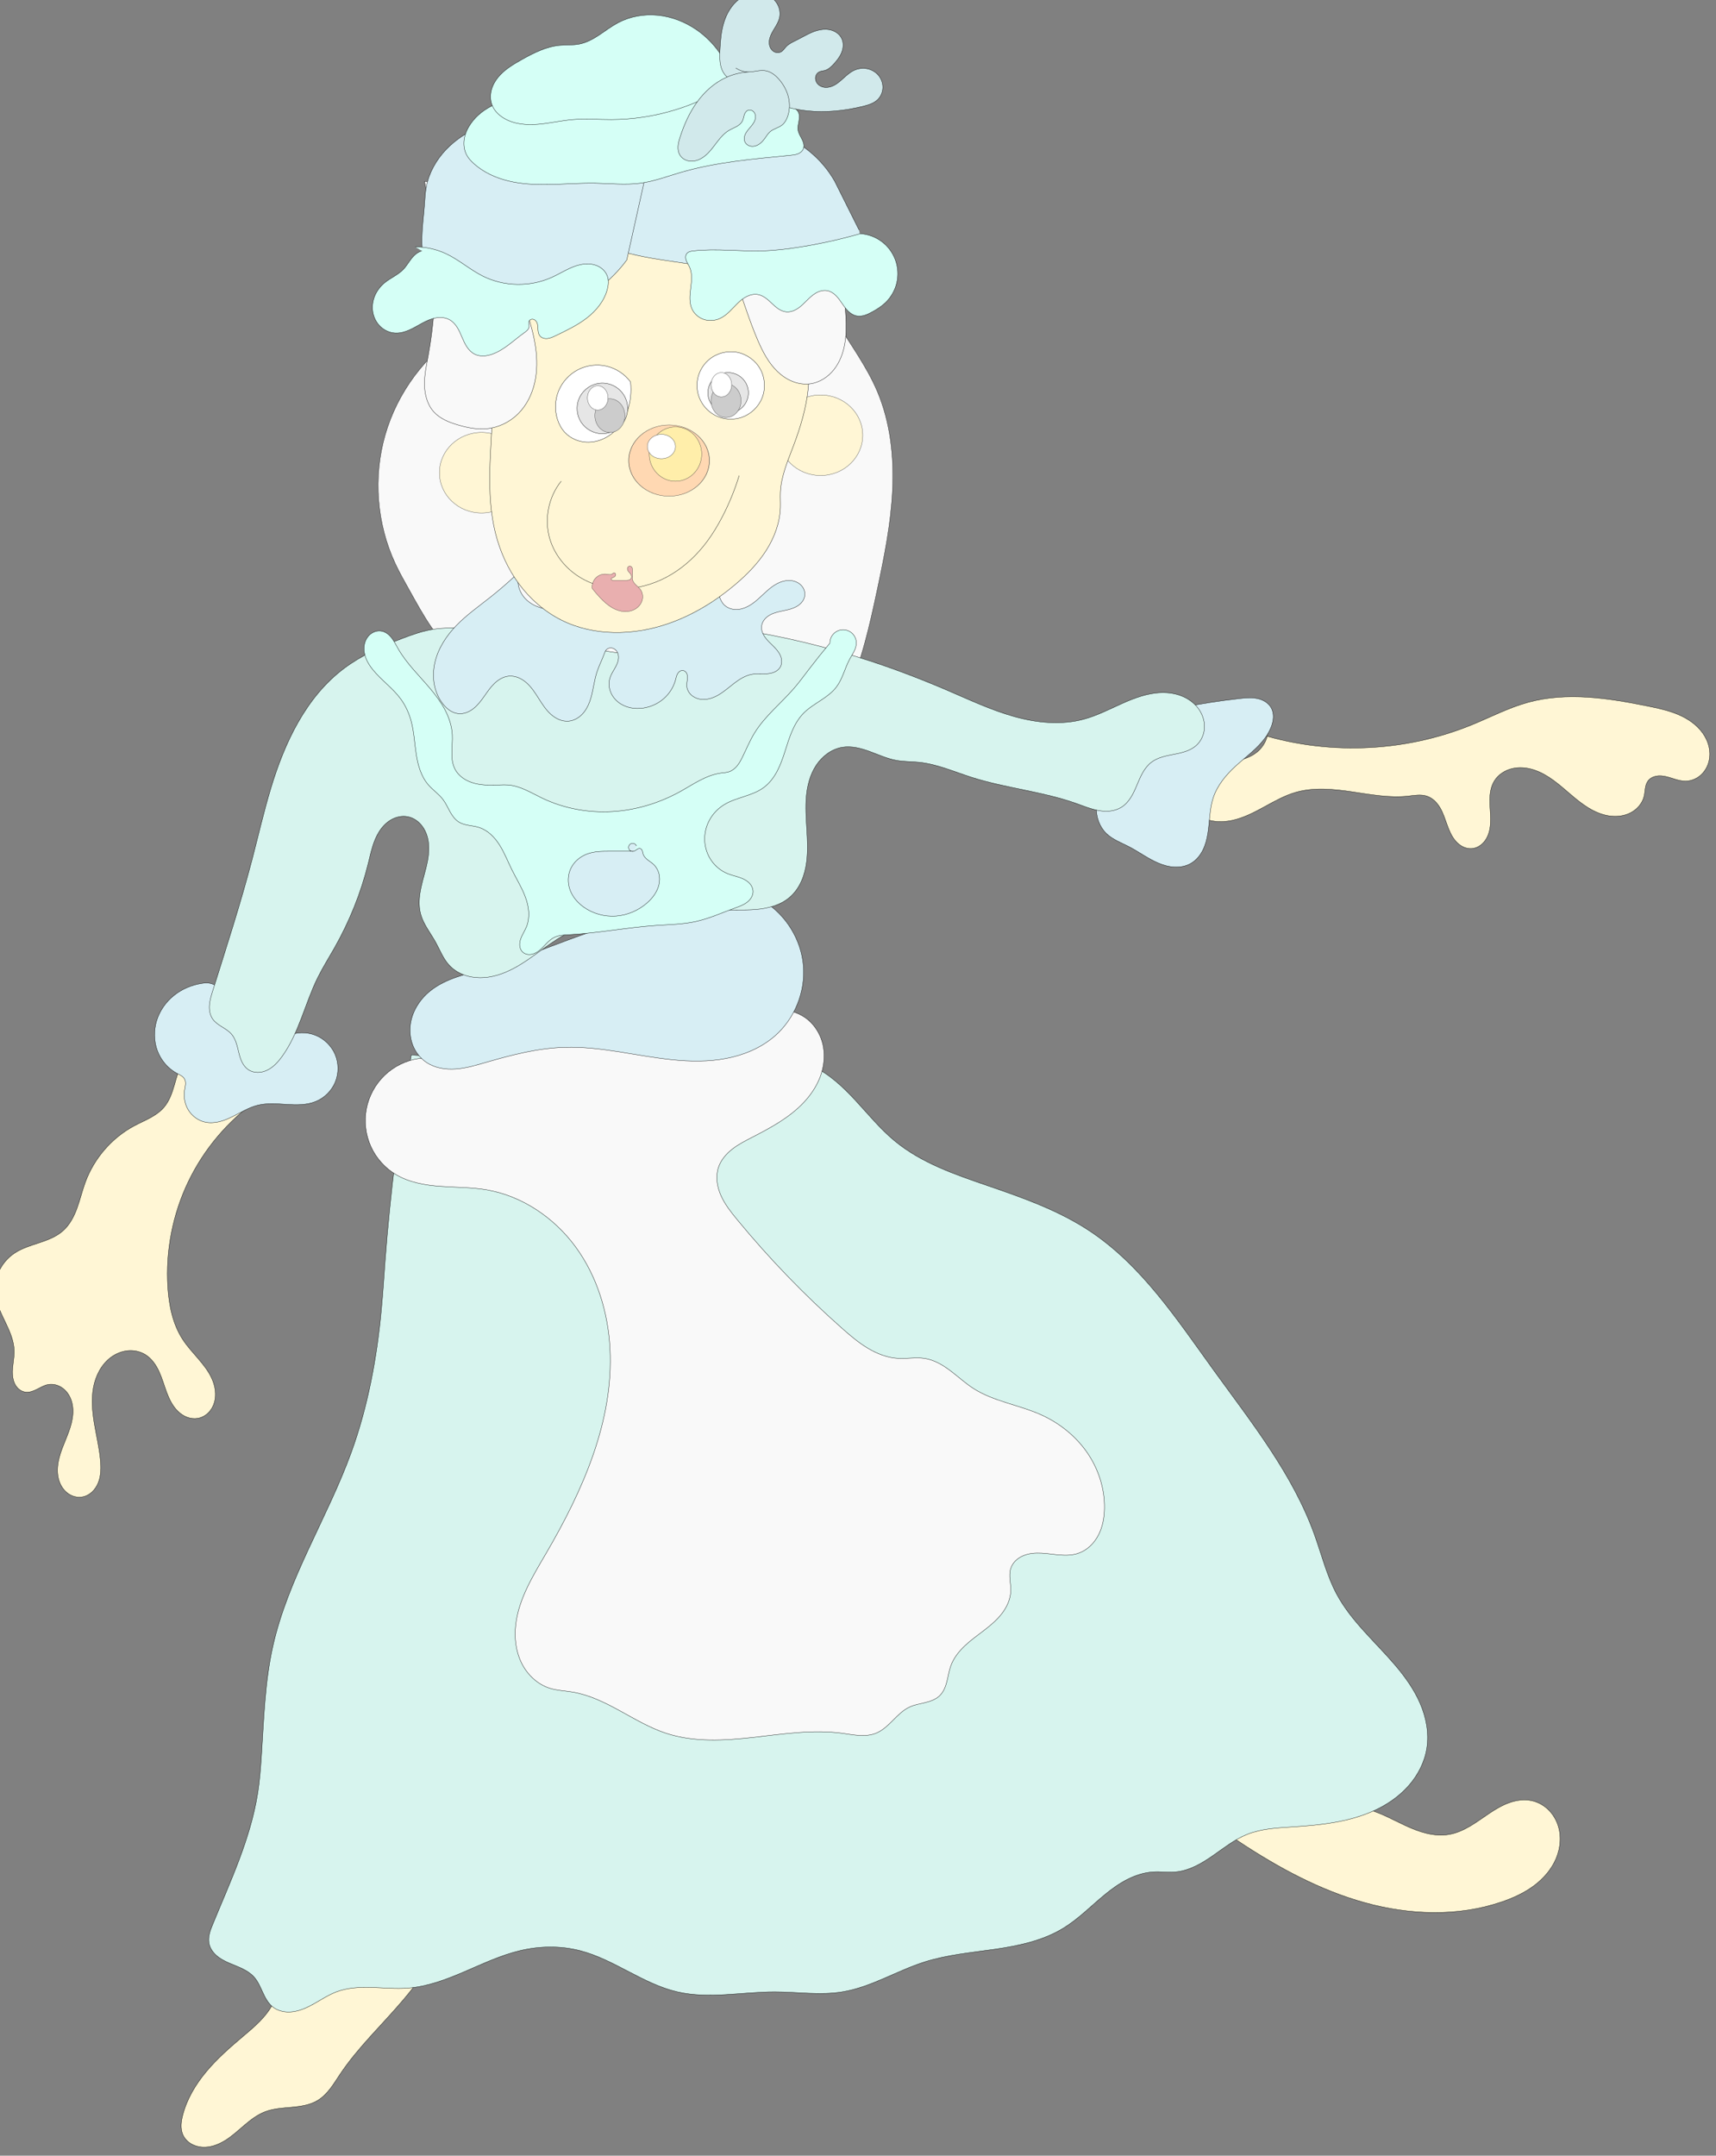 <?xml version="1.0"?>
<svg
    xmlns:rdf="http://www.w3.org/1999/02/22-rdf-syntax-ns#"
    xmlns="http://www.w3.org/2000/svg"
    xmlns:cc="http://creativecommons.org/ns#"
    xmlns:dc="http://purl.org/dc/elements/1.1/"
    xmlns:svg="http://www.w3.org/2000/svg"
    xmlns:inkscape="http://www.inkscape.org/namespaces/inkscape"
    xmlns:sodipodi="http://sodipodi.sourceforge.net/DTD/sodipodi-0.dtd"
    xmlns:ns1="http://sozi.baierouge.fr"
    xmlns:xlink="http://www.w3.org/1999/xlink"
    id="svg4090"
    viewBox="0 0 290.94 365.37"
    version="1.1"
  >
  <rect x="0" y="0" width="290.94" height="365.37" fill="#808080" stroke="none"/>
  <g
      id="layer1"
      transform="translate(-25.685 -25.437)"
    >
    <g
        id="g3969"
        transform="matrix(.109 0 0 .109 1904.9 2717.6)"
      >
      <g
          id="g4243"
          transform="matrix(.255 0 0 .255 -13634 -18909)"
        >
        <path
            id="path3965"
            style="color:#000000"
            d="m-11324-20685c-225.3 145.48-395.33 374.42-469.49 632.14-74.164 257.73-51.82 542.02 61.696 785 25.566 54.723 55.498 107.27 84.958 160 43.254 77.418 85.657 155.52 135.93 228.57 197.87 287.52 514.21 484.3 853.96 564.28 339.74 79.985 700.65 47.977 1032.1-61.424 33.804-11.158 67.768-23.195 103.23-26.355 17.729-1.579 35.751-0.889 53.067 3.229s33.924 11.74 47.606 23.126c14.647 12.189 25.516 28.238 35.588 44.414s19.645 32.837 32.378 47.014c27.658 30.796 69.143 47.619 110.52 48.742 41.377 1.122 82.409-12.637 117.16-35.131 69.494-44.989 112.1-121 146.14-196.47 91.57-203 140.62-422.17 186.91-640 42.665-200.79 83.606-402.95 93.308-607.99 9.702-205.04-12.964-414.54-93.308-603.44-65.775-154.64-167.76-290.58-254.87-434.29-26.926-44.415-52.595-89.833-84.755-130.62-32.16-40.785-71.536-77.185-119.14-97.953-49.993-21.809-106.22-25.206-160.62-21.165-54.393 4.041-108.01 15.154-162.22 21.165-207.86 23.049-415.69-29.21-619.71-75.188-204.02-45.977-416.87-86.02-620.67-39.098-220.24 50.706-413.7 206.85-509.74 411.43"
            stroke="#000"
            stroke-width="1.724"
            fill="#f9f9f9"
        />
        <path
            id="path3961"
            style="color:#000000"
            d="m-11109-11885c-44.476 501.1-246.94 987-571.43 1371.4-129.11 152.96-277.3 290.76-388.57 457.14-19.704 29.463-38.221 59.782-59.908 87.817-21.688 28.035-46.837 53.954-77.235 72.182-47.112 28.251-103.37 36.203-158.08 41.173-54.708 4.97-110.62 7.761-161.92 27.399-46.704 17.878-87.149 48.838-125.27 81.202-38.123 32.365-74.921 66.744-117.33 93.244-42.411 26.5-91.725 44.943-141.61 41.416-24.942-1.764-49.644-9.119-70.743-22.538-21.098-13.42-38.453-33.03-47.9-56.181-7.323-17.945-9.82-37.612-9.161-56.982 0.66-19.37 4.394-38.518 9.161-57.304 25.157-99.15 79.055-189.24 144.67-267.71 65.612-78.476 142.93-146.25 221.05-212.29 57.78-48.848 116.96-97.774 160-160 49.823-72.028 75.306-158.1 91.94-244.09 16.633-85.987 25.206-173.5 45.203-258.77 21.198-90.391 56.016-179.15 114.29-251.43 47.372-58.762 108.58-104.74 160-160 86.794-93.272 143.2-210 200.34-323.87 57.138-113.88 118.02-229.12 211.08-316.13 90.156-84.286 208.46-137.93 331.26-150.21 122.81-12.281 249.39 16.875 354.45 81.639"
            stroke="#000"
            stroke-width="2"
            fill="#fff6d5"
        />
        <path
            id="path3957"
            style="color:#000000"
            d="m-5920-12776c36.317 168.76 11.604 349.98-68.571 502.86-45.218 86.219-107.52 164.02-139.88 255.84-16.182 45.91-24.49 95.315-17.926 143.55 6.564 48.234 28.938 95.211 66.377 126.32 33.851 28.13 77.477 41.763 120.81 49.45 43.337 7.687 87.538 10.091 130.61 19.122 90.883 19.054 172.73 66.572 256.99 105.6 42.13 19.513 85.395 37.086 130.56 47.856 45.163 10.771 92.437 14.599 138.16 6.546 45.61-8.032 88.482-27.62 128.35-51.185s77.163-51.187 115.66-76.928c38.499-25.74 78.587-49.788 122.24-65.268 43.648-15.481 91.332-22.064 136.61-12.333 35.619 7.655 68.899 25.331 95.87 49.824s47.654 55.686 60.666 89.716c26.024 68.059 20.575 146.03-7.763 213.16-28.338 67.128-78.255 123.8-136.88 167.08-58.624 43.273-125.81 73.782-194.75 97.367-268.28 91.776-564.66 80.056-837.81 4.004s-525.55-213.52-762.19-369.72c-220.89-145.81-438.44-318.76-548.09-559.65-54.826-120.45-80.022-256.13-59.458-386.86s89.155-255.57 196.12-333.49c110.66-80.609 251.9-106.29 388.57-114.29 231.61-13.548 465.75 17.671 685.71 91.429"
            stroke="#000"
            stroke-width="2"
            fill="#fff6d5"
        />
        <path
            id="path3949"
            style="color:#000000"
            d="m-11634-16273c68.962 10.967 140.84 2.98 205.72-22.857 62.105-24.735 116.64-64.864 170.72-104.17 54.076-39.302 109.32-78.673 172.14-101.55 74.359-27.08 156.19-29.533 234.19-16.181 78.002 13.352 152.65 41.953 224.29 75.585 143.27 67.262 278.83 156.01 432.95 192.02 165.04 38.57 337.24 13.484 505.92-3.063s346.21-22.906 499.79 48.777c103.22 48.179 187.91 128.33 265.24 211.98 77.333 83.642 149.8 172.61 237.62 245.17 163.83 135.35 370.42 205.32 571.43 274.29 213.54 73.268 428.88 149.69 617.14 274.29 316.9 209.74 531.74 537.68 754.29 845.71 231.19 320 483.42 634.28 617.14 1005.7 44.16 122.66 75.15 251.03 137.14 365.71 88.72 164.13 234.28 288.58 355.2 430.66 60.46 71.041 115.53 147.75 152.57 233.37 37.032 85.62 55.341 180.96 40.806 273.11-13.414 85.039-54.534 164.6-111.58 229.08-57.045 64.477-129.55 114.29-207.72 150.35-156.34 72.129-331.74 89.446-503.56 100.57-92.919 6.014-187.91 10.935-274.29 45.715-76.602 30.845-142.01 83.427-209.84 130.53-67.826 47.104-142.23 90.366-224.45 98.039-45.545 4.25-91.478-2.674-137.14 0-54.709 3.204-108.03 20.222-156.98 44.874-48.945 24.651-93.755 56.823-136.22 91.465-84.928 69.285-161.87 149.34-255.38 206.52-124.51 76.128-270.99 107.19-415.4 128.2-144.42 21.017-291.17 33.506-430.31 77.511-170.43 53.9-326.42 154.18-502.86 182.86-135.6 22.04-274.05 0.164-411.43 0-198.78-0.237-400.63 44.827-594.29 0-210.1-48.634-385.39-197.83-594.28-251.43-119.24-30.595-245.95-28.478-365.72 0-117.66 27.976-227.75 80.428-338.88 128.15-111.12 47.718-226.23 91.49-346.84 100.42-72.733 5.388-145.72-2.046-218.62-4.223-72.9-2.176-147.48 1.211-215.66 27.081-66.002 25.039-122.73 69.877-187.38 98.231-32.324 14.177-66.956 24.208-102.25 24.621-35.293 0.414-71.38-9.38-98.946-31.424-28.284-22.618-45.572-55.971-60.691-88.88-15.12-32.908-29.328-67.094-53.595-93.977-19.82-21.956-45.443-37.929-72.081-50.785-26.639-12.855-54.554-22.853-81.642-34.732-27.088-11.878-53.649-25.844-75.741-45.511s-39.561-45.579-44.821-74.686c-3.504-19.39-1.508-39.458 3.231-58.584 4.738-19.127 12.158-37.467 19.626-55.702 107.11-261.55 230.28-520.81 274.28-800 11.926-75.664 17.9-152.13 22.858-228.57 14.395-221.92 20.503-445.73 68.571-662.86 92.517-417.9 334.23-786.14 480-1188.6 101.04-278.94 155.39-573.17 182.86-868.57 9.197-98.915 15.425-198.08 22.857-297.14 31.615-421.43 85.044-841.23 160-1257.1"
            stroke="#000"
            stroke-width="2"
            fill="#d7f4ee"
        />
        <path
            id="path3941"
            style="color:#000000"
            d="m-12571-15999c-180.66 126.88-328.01 300.76-423.54 499.78-95.532 199.02-139.03 422.75-125.03 643.07 7.116 111.97 30.067 226.08 91.429 320 54.171 82.918 136.32 147.24 177.12 237.49 20.398 45.127 29.31 97.046 15.695 144.66-6.808 23.807-19.227 46.145-36.756 63.634s-40.236 29.976-64.632 34.212c-22.124 3.841-45.201 0.87-66.163-7.18s-39.848-21.058-55.855-36.805c-32.015-31.495-52.143-73.062-67.824-115.14-15.681-42.083-27.583-85.647-46.385-126.43-18.801-40.784-45.519-79.485-83.773-103.01-31.416-19.32-69.352-27.266-106.09-23.969-36.734 3.298-72.174 17.573-102.05 39.2-59.75 43.254-95.46 113.99-108.77 186.54-13.315 72.552-6.263 147.32 5.922 220.07 12.186 72.75 29.471 144.75 36.701 218.16 4.63 47.015 4.863 95.852-12.374 139.84-8.619 21.993-21.627 42.452-39.07 58.38s-39.435 27.171-62.841 30.353c-18.15 2.468-36.868 0.07-54.024-6.35-17.155-6.42-32.746-16.806-45.703-29.753-25.914-25.894-40.81-61.523-45.581-97.846-4.771-36.322 0.05-73.385 9.45-108.79 9.405-35.406 23.32-69.424 37.075-103.38 13.755-33.954 27.43-68.088 36.323-103.63 8.893-35.538 12.908-72.749 7.091-108.92-5.816-36.169-22.029-71.313-49.039-96.062-13.505-12.374-29.578-22.026-47.035-27.571-17.458-5.545-36.294-6.929-54.272-3.419-23.954 4.677-45.321 17.609-67.117 28.59-10.899 5.49-22.074 10.556-33.816 13.879s-24.114 4.87-36.209 3.245c-11.939-1.604-23.393-6.298-33.31-13.136s-18.313-15.788-24.923-25.859c-13.22-20.142-19.144-44.38-20.576-68.43-2.863-48.1 11.298-95.83 10.237-144-1.335-60.618-26.527-117.91-52.666-172.62-26.139-54.709-54.091-110.08-61.62-170.24-6.014-48.057 1.622-97.734 21.695-141.81 20.073-44.077 52.513-82.427 92.591-109.62 45.4-30.802 98.918-46.779 151.01-63.991s104.99-36.857 146.13-73.152c41.437-36.557 67.747-87.353 86.665-139.27 18.919-51.918 31.364-106.02 50.478-157.87 53.48-145.06 160.83-269.9 297.14-342.86 31.919-17.084 65.274-31.383 97.067-48.701 31.793-17.317 62.36-37.985 85.79-65.584 32.25-37.989 48.945-86.522 62.882-134.37 13.936-47.843 26.11-96.985 51.404-139.92 32.55-55.252 86.601-97.452 148.1-115.63 61.497-18.176 129.8-12.14 187.16 16.538 57.357 28.678 103.17 79.703 125.53 139.81 22.357 60.103 21.027 128.66-3.644 187.86"
            stroke="#000"
            stroke-width="2"
            fill="#fff6d5"
        />
        <path
            id="path3933"
            style="color:#000000"
            d="m-6491.4-18239c428.73 141.63 907.76 125.11 1325.7-45.714 114.04-46.609 224.09-104.4 342.86-137.14 237.43-65.461 490.07-26.161 731.43 22.857 62.585 12.71 125.49 26.186 184.32 51.024 58.835 24.837 113.96 61.954 150.77 114.14 18.403 26.095 31.987 55.744 38.375 87.03 6.388 31.286 5.459 64.208-4.006 94.704-9.464 30.497-27.601 58.448-52.469 78.477-24.868 20.03-56.488 31.869-88.419 31.764-40.427-0.134-78.266-18.598-117.68-27.597-19.706-4.5-40.284-6.626-60.139-2.838-19.856 3.788-39.005 13.986-50.753 30.435-9.217 12.904-13.383 28.73-15.839 44.397-2.456 15.666-3.391 31.595-7.018 47.032-10.341 44.006-42.797 81.235-83.023 101.86-40.226 20.624-87.437 25.506-132.09 18.476-44.654-7.03-86.941-25.442-125.49-49.058-38.545-23.617-73.634-52.41-108.01-81.77-68.744-58.72-137.95-121.74-223.99-149.51-43.018-13.889-89.769-18.242-133.68-7.516-43.914 10.726-84.652 37.394-108.01 76.095-20.318 33.663-26.604 74.053-27.054 113.37-0.45 39.317 4.502 78.52 4.765 117.84 0.263 39.319-4.507 79.736-22.966 114.45-9.23 17.358-21.856 33.048-37.603 44.818s-34.678 19.51-54.285 20.949c-18.61 1.365-37.439-2.957-54.173-11.213-16.734-8.257-31.421-20.35-43.711-34.391-24.578-28.082-39.362-63.272-52.025-98.377s-23.762-71.114-42.491-103.39c-9.365-16.139-20.637-31.274-34.313-43.968-13.677-12.693-29.82-22.91-47.572-28.658-18.274-5.918-37.803-6.999-56.987-6.016-19.183 0.983-38.2 3.973-57.299 6.016-114.44 12.238-229.36-9.633-343.21-26.454-113.85-16.82-231.95-28.387-342.5 3.597-68.213 19.735-130.59 55.252-192.9 89.308-62.312 34.055-126.29 67.325-195.79 81.906-34.749 7.291-70.686 9.773-105.88 5.106-35.197-4.668-69.655-16.631-98.99-36.634s-53.368-48.224-66.462-81.227c-13.095-33.002-14.836-70.759-2.833-104.17 14.07-39.167 45.873-70.148 82.326-90.227s77.485-30.28 118.43-37.732c40.945-7.451 82.424-12.381 122.69-22.904 40.265-10.522 79.834-27.091 110.84-54.851 34.492-30.881 56.716-75.11 60.907-121.22 4.191-46.107-9.692-93.618-38.05-130.21"
            stroke="#000"
            stroke-width="2"
            fill="#fff6d5"
        />
        <path
            id="path3885"
            style="color:#000000"
            d="m-12389-16388c52.573-23.791 114.74-25.485 168.53-4.593 53.79 20.893 98.512 64.101 121.24 117.14 22.731 53.04 23.177 115.22 1.209 168.58s-66.066 97.206-119.55 118.87c-55.233 22.37-116.88 21.167-176.36 17.554-59.482-3.613-120.13-9.196-177.93 5.303-55.297 13.871-104.28 45.201-155.44 70.354-25.581 12.576-52.04 23.727-79.786 30.26s-56.927 8.332-84.774 2.243c-41.516-9.078-78.537-36.003-101.21-71.945-22.674-35.942-31.056-80.353-24.503-122.34 1.8-11.53 4.677-22.906 5.661-34.533 0.984-11.628-0.06-23.799-5.661-34.038-4.641-8.491-12.123-15.123-20.237-20.396-8.113-5.274-16.939-9.337-25.477-13.89-54.973-29.315-97.899-79.857-119.74-138.2-21.839-58.347-22.784-123.96-4.488-183.51 18.295-59.553 55.454-112.87 103.78-152.19 48.322-39.324 107.52-64.739 169.02-74.665 18.937-3.056 38.534-4.652 57.143 0 17.806 4.451 33.915 14.508 47.112 27.264 13.196 12.755 23.615 28.148 32.306 44.313 17.38 32.332 28.123 67.959 46.296 99.851 26.382 46.299 68.443 83.475 117.63 103.97 49.188 20.495 105.2 24.184 156.65 10.316"
            stroke="#000"
            stroke-width="2"
            fill="#d7eef4"
        />
        <path
            id="path3881"
            style="color:#000000"
            d="m-6948.6-18388c121-24.31 243.06-43.382 365.71-57.143 35.699-4.005 72.086-7.536 107.32-0.527 17.616 3.504 34.809 9.679 50.003 19.26 15.193 9.58 28.344 22.652 36.964 38.41 9.437 17.252 13.204 37.272 12.564 56.926-0.64 19.654-5.54 38.993-12.564 57.36-19.479 50.934-54.894 94.313-94.155 132.16-39.26 37.847-82.773 71.011-122.99 107.84-59.111 54.136-112.1 118.14-137.14 194.28-22.808 69.339-21.086 144.05-32.539 216.14-5.727 36.045-14.911 71.887-31.582 104.35-16.671 32.467-41.259 61.529-73.022 79.504-29.774 16.849-64.763 23.319-98.933 21.652s-67.614-11.173-99.1-24.551c-62.972-26.756-118.29-68.617-179.11-99.958-47.254-24.35-98.904-43.073-137.14-80-42.026-40.585-63.091-100.44-61.221-158.83 1.87-58.393 25.439-114.99 61.221-161.17 33.033-42.636 75.737-76.564 114.29-114.29 72.974-71.41 131.61-157.41 171.43-251.43"
            stroke="#000"
            stroke-width="2"
            fill="#d7eef4"
        />
        <path
            id="path3953"
            style="color:#000000"
            d="m-11589-16250c-77.623 11.685-151.36 47.939-208.02 102.27-56.653 54.335-95.956 126.5-110.87 203.56-14.917 77.068-5.376 158.68 26.913 230.23s87.175 132.7 154.83 172.5c80.607 47.421 175.67 63.732 268.94 70.642 93.265 6.91 187.4 5.322 279.63 20.787 218.18 36.584 414.72 170.02 545.49 348.46 130.76 178.44 198.19 398.93 209.87 619.84 23.352 441.83-166.54 866.75-389.64 1248.8-80.197 137.34-167.27 277.59-185.44 435.59-9.087 79.001 0.245 161.28 35.25 232.68 35.005 71.402 97.14 130.91 173.05 154.59 44.298 13.82 91.355 15.322 137.14 22.857 103.08 16.965 198.48 64.26 290.09 114.47 91.609 50.215 182.1 104.34 281.34 136.96 171.2 56.27 356.67 44.946 535.74 24.747 179.08-20.199 359.92-48.673 538.54-24.747 34.41 4.609 68.618 11.157 103.27 13.272 34.653 2.115 70.207-0.383 102.44-13.272 40.597-16.231 72.995-47.571 103.84-78.561 30.842-30.989 62.206-63.063 101.88-81.439 29.838-13.821 62.765-19.113 94.708-26.923 31.942-7.81 64.385-18.922 88.15-41.649 23.844-22.803 36.423-54.933 44.6-86.897 8.177-31.963 12.709-64.949 23.972-95.96 17.124-47.148 49.138-87.649 85.592-122.11 36.454-34.456 77.555-63.539 117.32-94.12 39.762-30.58 78.655-63.124 109.14-102.96 30.486-39.834 52.274-87.817 53.664-137.96 0.638-22.995-2.978-45.865-4.94-68.784-1.962-22.92-2.2-46.492 4.94-68.359 5.83-17.855 16.481-33.991 29.959-47.072 13.478-13.082 29.731-23.158 47.096-30.316 34.73-14.317 73.242-16.917 110.76-14.963 37.514 1.954 74.676 8.259 112.14 11.035 37.463 2.775 75.882 1.892 111.48-10.112 53.497-18.04 96.695-60.543 122.78-110.61 26.087-50.069 36.234-107.23 37.219-163.67 2.127-121.98-37.9-243.54-107.93-343.44-70.029-99.9-169.25-178.23-280.64-227.99-134.69-60.165-287.37-80.184-411.43-160-49.444-31.81-92.724-72.186-139.67-107.58-46.946-35.392-99.344-66.463-157.47-75.279-52.806-8.009-106.67 2.854-160 0-65.962-3.53-129.47-28.103-186.15-62.033-56.677-33.93-107.22-77.072-156.71-120.82-230.35-203.64-444.65-425.44-640-662.86-37.666-45.776-75.039-92.793-99.189-146.93-24.15-54.138-34.066-116.91-15.097-173.07 15.073-44.63 47.21-81.904 84.369-110.86 37.159-28.952 79.46-50.446 121.34-72.002 111.34-57.302 223.83-117.86 310.46-208.27 43.318-45.205 79.638-97.689 102.47-155.99 22.83-58.299 31.804-122.58 21.354-184.31-12.332-72.845-53.034-141.55-114.29-182.86-47.958-32.346-106.39-47.076-164.23-48.253-57.835-1.178-115.3 10.604-170.54 27.754-110.49 34.3-214.45 90.223-328.09 111.93-135.04 25.792-273.96 1.58-411.43 0-184.57-2.121-366.77 36.669-548.57 68.571-242.11 42.484-486.31 73.01-731.43 91.429"
            stroke="#000"
            stroke-width="2"
            fill="#f9f9f9"
        />
        <path
            id="path3945"
            style="color:#000000"
            d="m-9485.7-17210c136.6 83.54 229.67 234.47 242.96 394.04 13.298 159.57-53.5 323.82-174.39 428.82-83.068 72.147-188.21 115.98-296.29 136.6-108.08 20.612-219.36 18.95-328.81 7.802-218.92-22.296-434.94-82.171-654.9-75.826-163.26 4.71-323.16 45.854-480 91.428-60.593 17.607-121.56 36.022-184.48 40.745-62.923 4.723-128.97-5.389-181.23-40.745-34.886-23.6-62.3-57.764-79.031-96.418-16.73-38.653-22.884-81.646-19.025-123.59 7.718-83.884 55.433-161.28 120.91-214.28 96.438-78.052 223.3-103.99 342.86-137.14 339.48-94.144 657.83-264.44 1005.7-320 99.005-15.811 199.69-22.165 297.14-45.715 80.038-19.341 157.27-50.236 228.57-91.428"
            stroke="#000"
            stroke-width="2"
            fill="#d7eef4"
        />
        <path
            id="path3877"
            style="color:#000000"
            d="m-9645.7-18868c275.2 42.355 546.89 107.41 811.43 194.29 162.72 53.44 322.7 115.11 480 182.86 131.34 56.569 261.5 117.62 399.28 155.92 137.78 38.299 285.56 52.964 423.57 15.509 80.791-21.925 155.7-60.889 232.1-95.119 76.396-34.23 156.72-64.324 240.4-66.655 41.841-1.165 84.138 4.796 123.09 20.126 38.949 15.329 74.455 40.26 99.973 73.439 25.518 33.178 40.644 74.753 39.722 116.6-0.921 41.847-18.482 83.58-49.568 111.61-18.338 16.535-40.756 28.051-64.054 36.232-23.298 8.18-47.578 13.165-71.816 17.88-48.476 9.431-99.181 18.752-138.42 48.745-22.148 16.931-39.345 39.628-53.125 63.863-13.78 24.234-24.351 50.127-35.195 75.81-10.844 25.682-22.064 51.354-37.004 74.89-14.941 23.537-33.847 45.02-57.533 59.723-20.227 12.556-43.485 19.852-67.119 22.716s-47.662 1.389-71.11-2.733c-46.895-8.245-91.208-26.851-136.06-42.84-207.27-73.897-430.38-93.05-640-160-105.92-33.829-209.39-80.068-320-91.429-45.658-4.69-91.963-3.338-137.14-11.428-56.504-10.118-109.22-34.604-163.12-54.349-53.9-19.744-111.68-35.024-168.31-25.651-65.606 10.858-122.9 54.78-159.32 110.41-36.428 55.633-53.646 122.04-59.657 188.27-12.021 132.45 18.486 266.51 1.838 398.46-5.128 40.644-14.789 80.921-31.427 118.36-16.638 37.435-40.423 72.014-71.43 98.786-56.918 49.143-133.86 68.757-208.82 74.757-74.958 6-150.46-0.05-225.47 5.243-142.58 10.062-280.13 60.815-422.86 68.571-53.265 2.895-106.66-0.245-160 0-105.35 0.484-212.16 14.664-308.57 57.143-130.17 57.354-233.62 162.4-359.42 228.79-62.901 33.191-132.44 56.639-203.56 56.377-35.561-0.131-71.228-6.259-104.26-19.43s-63.375-33.479-87.043-60.02c-35.324-39.612-54.265-90.725-80-137.14-31.511-56.837-74.358-108.72-91.429-171.43-14.465-53.132-9.04-109.75 2.595-163.58 11.635-53.823 29.326-106.25 39.494-160.37 10.168-54.119 12.47-111.32-6.273-163.1-9.371-25.888-24.012-50.051-43.831-69.164-19.818-19.112-44.92-33.022-71.985-38.075-33.955-6.34-69.765 1.55-99.779 18.647s-54.469 42.947-73.01 72.091c-37.08 58.29-50.684 127.9-67.211 194.98-44.307 179.83-114.48 353.11-205.71 514.29-34.458 60.872-71.943 120.11-102.86 182.86-77.813 157.94-113.81 337.45-217.14 480-23.958 33.05-52.256 64.421-88.881 82.446-18.313 9.013-38.531 14.476-58.942 14.512-20.41 0.04-40.993-5.51-57.891-16.958-16.894-11.446-29.578-28.328-38.604-46.629-9.025-18.302-14.619-38.086-19.518-57.896-4.9-19.809-9.167-39.819-15.746-59.136s-15.603-38.081-28.99-53.482c-16.097-18.519-37.628-31.276-58.44-44.274-20.812-12.997-41.796-27.037-55.845-47.154-16.979-24.312-22.063-55.358-19.888-84.932 2.176-29.574 11.042-58.193 19.888-86.497 83.058-265.76 169.54-530.62 240-800 37.88-144.83 71.119-290.94 114.28-434.29 83.742-278.09 213.85-556.54 445.72-731.43 106.46-80.3 229.77-135.15 354.28-182.86 63.161-24.201 127.43-46.876 194.29-57.143 60.399-9.275 121.83-8.262 182.86-11.429 68.607-3.561 137.02-12.429 205.72-11.428 235.36 3.431 453.55 121.18 685.71 160 120.75 20.189 244.73 18.738 365.71 0 143.53-22.23 283.26-68.807 411.43-137.14"
            stroke="#000"
            stroke-width="2"
            fill="#d7f4ee"
        />
        <path
            id="path3875"
            style="color:#000000"
            d="m-4251.4-17628c0 135.7-115.13 245.72-257.14 245.72-142.02 0-257.14-110.01-257.14-245.72 0-135.7 115.13-245.71 257.14-245.71 142.02 0 257.14 110.01 257.14 245.71z"
            transform="translate(-4629.1 -2422.9)"
            stroke="#333"
            stroke-width="1.757"
            fill="#fff6d5"
        />
        <path
            id="path3865"
            style="color:#000000"
            d="m-10914-19279c-75.039 77.625-155.28 150.22-240 217.14-70.109 55.378-143.63 107.18-205.71 171.43-61.663 63.812-111.93 141.15-131.19 227.78-9.627 43.311-11.321 88.559-3.109 132.16 8.212 43.603 26.475 85.501 54.297 120.06 11.564 14.366 24.82 27.511 40.183 37.713 15.364 10.202 32.916 17.399 51.246 19.43 16.606 1.84 33.559-0.593 49.327-6.117s30.379-14.085 43.539-24.379c26.32-20.587 46.633-47.743 65.91-75.037 19.276-27.294 38.04-55.299 62.123-78.462 24.084-23.163 54.404-41.444 87.672-44.577 20.015-1.885 40.37 1.811 58.989 9.395 18.618 7.584 35.549 18.975 50.526 32.386 29.954 26.823 51.892 61.234 73.427 95.189s43.441 68.381 73.35 95.254c14.954 13.436 31.86 24.863 50.459 32.494 18.6 7.63 38.941 11.386 58.963 9.568 30.548-2.773 59.06-18.508 80.621-40.325s36.595-49.4 47.138-78.204c21.087-57.608 24.947-120.2 43.67-178.61 12.526-39.085 31.534-75.77 45.714-114.29 2.96-8.041 5.829-16.371 11.429-22.857 6.86-7.946 17.472-12.306 27.969-12.189 10.497 0.116 20.761 4.522 28.586 11.52 7.824 6.999 13.262 16.47 16.097 26.578 2.834 10.108 3.138 20.832 1.64 31.223-2.997 20.78-12.941 39.855-23.435 58.04s-21.806 36.196-28 56.257c-8.094 26.213-6.859 55.023 2.361 80.861 9.221 25.839 26.235 48.672 47.639 65.832 21.405 17.161 47.091 28.72 73.902 34.535 26.811 5.814 54.722 5.964 81.812 1.629 45.081-7.215 88.163-27.042 122.54-57.085 34.377-30.042 59.871-70.261 71.746-114.34 3.497-12.98 5.939-26.528 12.803-38.086 3.431-5.779 7.983-10.985 13.676-14.559 5.692-3.574 12.579-5.43 19.236-4.498 4.316 0.604 8.443 2.357 11.985 4.895 3.542 2.538 6.505 5.849 8.798 9.554 4.586 7.411 6.441 16.252 6.684 24.964 0.486 17.424-5.126 34.593-4.61 52.016 0.602 20.324 9.809 40.007 24.04 54.529 14.23 14.523 33.224 23.998 53.143 28.081 19.918 4.083 40.719 2.93 60.474-1.882s38.513-13.211 56.078-23.451c35.131-20.481 65.432-48.13 97.834-72.7 32.402-24.571 68.291-46.639 108.43-53.148 30.622-4.966 62.012-0.595 92.912-3.342 15.45-1.373 30.905-4.588 44.858-11.363s26.37-17.318 33.658-31.01c5.745-10.792 8.136-23.222 7.623-35.438-0.513-12.215-3.858-24.221-8.988-35.319-10.26-22.196-27.31-40.465-44.762-57.592-17.452-17.128-35.762-33.728-49.491-53.962-6.865-10.118-12.536-21.118-15.993-32.846-3.458-11.727-4.658-24.207-2.676-36.271 2.314-14.081 8.931-27.287 18.046-38.266 9.114-10.98 20.662-19.795 33.179-26.647 25.033-13.703 53.482-19.552 81.421-25.373 27.939-5.822 56.367-11.983 81.11-26.203 12.372-7.111 23.697-16.232 32.465-27.489 8.768-11.258 14.909-24.715 16.636-38.879 1.533-12.572-0.446-25.506-5.325-37.193-4.879-11.687-12.618-22.123-22.142-30.471-19.047-16.698-44.848-24.662-70.177-24.473-25.329 0.19-50.19 8.091-72.544 20.002s-42.388 27.743-61.321 44.569c-37.866 33.652-72.706 72.226-117.98 94.946-22.639 11.36-47.794 18.456-73.11 17.611-25.315-0.844-50.763-10.091-68.826-27.849-14.615-14.368-23.772-33.456-29.888-53.018-6.115-19.561-9.449-39.864-14.158-59.811-4.71-19.946-10.943-39.864-22.183-57.001-11.241-17.138-28.064-31.375-48.056-35.884-16.762-3.78-34.616-0.467-50.105 6.97-15.49 7.437-28.814 18.783-40.593 31.293-23.558 25.021-41.873 55.32-69.302 76.023-20.303 15.325-44.759 24.599-69.805 29.047-25.045 4.449-50.731 4.225-76.057 1.848-50.652-4.754-100.43-18.039-151.28-19.467-90.185-2.533-176.65 32.077-261.55 62.607-84.898 30.531-175.67 57.819-264.17 40.251-43.65-8.665-85.74-28.771-116.31-61.11-30.57-32.34-48.594-77.518-43.69-121.75 4.718-42.555 31.105-82.135 68.571-102.86"
            stroke="#000"
            stroke-width="2"
            fill="#d7eef4"
        />
        <path
            id="path3873"
            style="color:#000000"
            d="m-4251.4-17628c0 135.7-115.13 245.72-257.14 245.72-142.02 0-257.14-110.01-257.14-245.72 0-135.7 115.13-245.71 257.14-245.71 142.02 0 257.14 110.01 257.14 245.71z"
            transform="translate(-6697.1 -2194.3)"
            stroke="#333"
            stroke-width="1.757"
            fill="#fff6d5"
        />
        <path
            id="path3797"
            style="color:#000000"
            d="m-11280-21370c-2.45 45.671-2.45 91.472 0 137.14 14.507 270.45 114.21 530.13 137.14 800 13.92 163.78-0.672 328.43-8.579 492.61-7.908 164.18-8.875 330.9 31.436 490.25 27.845 110.08 75.495 215.52 143.13 306.72 67.636 91.199 155.46 167.92 256.87 219 199.32 100.4 440.42 95.549 651.43 22.857 150.98-52.013 289.67-136.67 411.43-240 71.08-60.322 137.16-127.68 187.31-206.27 50.152-78.588 83.918-169.12 86.976-262.3 1-30.464-1.255-60.974 0-91.429 4.092-99.29 44.922-192.74 80-285.71 42.118-111.64 76.895-226.93 89.416-345.59s2.002-241.33-43.701-351.55c-28.517-68.772-69.957-131.25-107.84-195.34-37.887-64.089-72.872-131.46-86.442-204.66-6.263-33.789-7.858-68.324-14.43-102.05-6.572-33.731-18.784-67.569-42.713-92.232-18.65-19.221-43.5-31.753-69.482-38.249s-53.129-7.213-79.83-5.138c-53.404 4.148-105.71 19.27-159.26 20.53-73.577 1.732-145.34-22.809-212.17-53.641-66.828-30.832-130.66-68.268-199.26-94.93-137.23-53.338-287.23-61.361-434.29-68.572-76.172-3.735-152.67-7.409-228.57 0-139.68 13.634-275.43 65.539-388.57 148.57"
            stroke="#000"
            stroke-width="2"
            fill="#fff6d5"
        />
        <path
            id="path3805"
            style="color:#000000"
            d="m-11554-21599c79.199 347.9 87.026 711.88 22.857 1062.9-10.731 58.696-23.503 117.59-22.635 177.25 0.868 59.663 16.862 121.38 56.921 165.61 38.26 42.237 93.856 64.062 148.57 80 55.672 16.217 113.66 27.889 171.43 22.857 72.766-6.339 142.52-39.897 194.29-91.429 51.321-51.091 84.685-118.6 100.82-189.2 16.135-70.596 15.667-144.26 5.529-215.97-20.276-143.41-78.127-278.38-117.78-417.69-9.774-34.339-18.509-69.396-18.873-105.1-0.364-35.701 8.313-72.491 30.302-100.62 23.483-30.038 60.474-47.711 98.263-52.788 37.788-5.076 76.378 1.525 112.64 13.314 72.52 23.579 137.76 67.605 211.96 85.188 61.399 14.55 125.55 10.174 188.37 4.285 62.824-5.889 126.3-13.197 188.77-4.285 40.125 5.725 79.119 17.58 118.97 24.967 39.852 7.386 80.496 9.319 121.03 9.319h125.71c7.62 0 15.244-0.322 22.857 0 19.342 0.819 38.254 7.25 54.797 17.305s30.778 23.654 42.649 38.946c23.741 30.586 37.899 67.36 51.126 103.75 41.591 114.43 77.3 231.14 125.71 342.86 29.563 68.214 64.763 135.72 118.23 187.37 26.734 25.827 57.898 47.37 92.435 61.116s72.52 19.517 109.33 14.369c56.447-7.893 107.57-41.366 143.05-85.974 35.48-44.607 56.219-99.631 66.225-155.74 20.012-112.22-1.181-227.17-3.56-341.14-1.593-76.305 5.285-152.5 11.429-228.57 4.303-53.29 8.23-107.17 0-160-8.529-54.75-30.328-107.53-63.89-151.62-33.561-44.09-78.914-79.314-130.4-99.807-43.84-17.451-91.069-24.105-137.14-34.286-170.54-37.684-325.73-123.83-480-205.71-83.716-44.438-168.31-88.083-257.88-119.07-89.571-30.987-184.84-49.088-279.26-40.931-104.48 9.026-203.75 49.667-296.54 98.526-92.788 48.858-180.92 106.34-274.89 152.9-200.96 99.579-427.38 147.24-651.43 137.14"
            stroke="#000"
            stroke-width="2"
            fill="#f9f9f9"
        />
        <path
            id="path3825"
            style="color:#000000"
            d="m-10297-20376c-35.442-47.82-88.222-82.496-146.18-96.04-57.961-13.545-120.64-5.851-173.6 21.31-52.964 27.162-95.79 73.573-118.61 128.55-22.824 54.973-25.464 118.07-7.312 174.76 9.444 29.493 24.496 57.442 45.714 80 32.669 34.733 79.311 55.284 126.88 58.553 47.57 3.268 95.732-10.262 136.12-35.612 40.386-25.35 73.088-62.16 95.922-104.02 22.835-41.859 35.996-88.653 41.078-136.06 3.254-30.36 3.254-61.069 0-91.429"
            stroke="#000"
            stroke-width="2"
            fill="#FFF"
        />
        <path
            id="path3829"
            style="color:#000000"
            d="m-9817.1-20513c-28.216 23.42-49.989 54.526-62.336 89.054-12.347 34.529-15.234 72.388-8.266 108.39 6.968 36.002 23.772 70.049 48.111 97.478 24.338 27.428 56.145 48.163 91.062 59.364 40.55 13.008 85.164 13.008 125.71 0 57.542-18.459 105.91-63.601 128.29-119.73 22.38-56.133 18.34-122.17-10.717-175.16-29.057-52.986-82.567-91.894-141.93-103.2s-123.43 5.209-169.93 43.805"
            stroke="#000"
            stroke-width="2"
            fill="#FFF"
        />
        <path
            id="path3835"
            style="color:#000000"
            d="m-9634.3-19805c-26.524 86.712-61.001 170.99-102.86 251.43-26.869 51.637-56.821 101.77-91.429 148.57-58.927 79.694-131.69 149.74-216.44 201.14-84.742 51.402-181.66 83.795-280.66 88.486-99.003 4.691-199.92-18.967-283.91-71.578-83.997-52.611-150.15-134.65-178.99-229.48-36.426-119.75-9.904-256.78 68.571-354.28"
            stroke="#000"
            stroke-width="2"
            fill="none"
        />
        <path
            id="path3839"
            style="color:#000000"
            d="m-10503-20365c-48.596 11.004-90.809 47.045-109.29 93.317-18.484 46.271-12.724 101.48 14.915 142.94 27.639 41.458 76.382 68.009 126.2 68.743 49.821 0.734 99.326-24.369 128.17-64.995 16.276-22.921 26.118-50.36 28.12-78.4 2.003-28.04-3.839-56.599-16.692-81.6-15.516-30.18-41.277-54.975-72.029-69.326-30.751-14.351-66.302-18.168-99.399-10.674"
            stroke="#000"
            stroke-width="2"
            fill="#e6e6e6"
        />
        <path
            id="path3847"
            style="color:#000000"
            d="m-9702.9-20433c-40.874 0.458-80.874 22.68-102.86 57.142-17.184 26.94-23.333 60.697-16.75 91.966 6.583 31.268 25.819 59.682 52.407 77.407 26.587 17.724 60.214 24.553 91.609 18.603s60.191-24.609 78.449-50.833c12.894-18.52 20.577-40.629 21.944-63.155 1.368-22.525-3.583-45.401-14.142-65.345-10.559-19.945-26.695-36.899-46.093-48.431-19.398-11.531-42.001-17.607-64.567-17.354"
            stroke="#000"
            stroke-width="2"
            fill="#e6e6e6"
        />
        <path
            id="path3851"
            style="color:#000000"
            d="m-3234.3-17542c0 119.92-74.193 217.14-165.71 217.14-91.522 0-165.71-97.218-165.71-217.14s74.193-217.14 165.71-217.14c91.522 0 165.71 97.218 165.71 217.14z"
            transform="matrix(1.485 0 0 1 -5012.9 -2354.3)"
            stroke="#333"
            stroke-width="1.757"
            fill="#ffd8b2"
        />
        <path
            id="path3863"
            style="color:#000000"
            d="m-3120-17719c0 91.521-71.634 165.71-160 165.71s-160-74.193-160-165.71c0-91.522 71.634-165.72 160-165.72s160 74.193 160 165.72z"
            transform="translate(-6742.9 -2217.1)"
            stroke="#333"
            stroke-width="1.757"
            fill="#FEA"
        />
        <path
            id="path3853"
            style="color:#000000"
            d="m-3634.3-17976c0 56.806-40.934 102.86-91.429 102.86s-91.428-46.051-91.428-102.86c0-56.806 40.934-102.86 91.428-102.86 50.495 0 91.429 46.051 91.429 102.86z"
            transform="translate(-6697.1 -2194.3)"
            stroke="#333"
            stroke-width="1.757"
            fill="#CCC"
        />
        <path
            id="path3855"
            style="color:#000000"
            d="m-3634.3-17976c0 56.806-40.934 102.86-91.429 102.86s-91.428-46.051-91.428-102.86c0-56.806 40.934-102.86 91.428-102.86 50.495 0 91.429 46.051 91.429 102.86z"
            transform="translate(-5988.6 -2285.7)"
            stroke="#333"
            stroke-width="1.757"
            fill="#CCC"
        />
        <path
            id="path3857"
            style="color:#000000"
            d="m-4777.1-17250c0 41.027-28.142 74.286-62.857 74.286s-62.857-33.259-62.857-74.286 28.142-74.286 62.857-74.286 62.857 33.259 62.857 74.286z"
            transform="translate(-5657.1 -3028.6)"
            stroke="#333"
            stroke-width="1.757"
            fill="#FFF"
        />
        <path
            id="path3859"
            style="color:#000000"
            d="m-4777.1-17250c0 41.027-28.142 74.286-62.857 74.286s-62.857-33.259-62.857-74.286 28.142-74.286 62.857-74.286 62.857 33.259 62.857 74.286z"
            transform="translate(-4902.9 -3108.6)"
            stroke="#333"
            stroke-width="1.757"
            fill="#FFF"
        />
        <path
            id="path3861"
            style="color:#000000"
            d="m-3268.6-17719c0 41.026-38.376 74.285-85.714 74.285-47.339 0-85.714-33.259-85.714-74.285 0-41.027 38.376-74.286 85.714-74.286 47.339 0 85.714 33.259 85.714 74.286z"
            transform="translate(-6754.3 -2262.9)"
            stroke="#333"
            stroke-width="1.757"
            fill="#FFF"
        />
        <path
            id="path3869"
            style="color:#000000"
            d="m-8891.4-21245c-175.44 107.34-377.54 170.75-582.86 182.86-183.53 10.824-366.74-18.59-548.57-45.714-126.82-18.917-254.78-37.002-375.63-79.84s-235.72-112.85-310.09-217.3c-45.3-63.63-74.42-139.23-80-217.14-5.69-79.443 13.259-160.12 51.458-230.01 38.199-69.888 95.289-128.96 162.45-171.77 134.33-85.617 305.39-103.58 460.37-66.787 125.51 29.8 240.99 92.746 365.71 125.71 109.15 28.852 223.85 34.327 331.43 68.572 153.22 48.773 286.61 157.15 365.71 297.14l148.57 297.14"
            stroke="#000"
            stroke-width="2"
            fill="#d7eef4"
        />
        <path
            id="path3889"
            style="color:#000000"
            d="m-10103-22094c-197.75 22.798-395.8 42.918-594.09 60.351-173.21 15.228-350.08 29.232-510.2 97.021-80.06 33.894-155.11 81.346-215.1 144.27-59.993 62.922-104.45 141.82-120.41 227.28-7.032 37.657-8.541 76.086-11.429 114.28-4.786 63.296-13.402 126.34-15.059 189.8-1.656 63.454 3.893 128.03 26.488 187.34 28.263 74.201 82.449 137.02 147.53 182.5 65.083 45.484 140.72 74.361 218.18 91.781 157.41 35.397 325.04 23.971 476.19-32.458 151.15-56.428 285.26-157.65 380.96-287.54l216.95-974.64"
            stroke="#000"
            stroke-width="2"
            fill="#d7eef4"
        />
        <path
            id="path3897"
            style="color:#000000"
            d="m-9687.2-22202c17.308-26.039 42.054-47.074 70.54-59.963 28.486-12.89 60.622-17.592 91.607-13.405s60.72 17.25 84.763 37.238c24.044 19.988 42.318 46.837 52.094 76.536 4.587 13.933 7.328 28.411 11.659 42.426 4.331 14.015 10.458 27.852 20.666 38.386 11.579 11.95 27.357 18.659 42.294 25.991 7.469 3.666 14.859 7.576 21.568 12.495 6.71 4.92 12.75 10.901 16.95 18.083 4.843 8.282 7.08 17.902 7.576 27.483s-0.686 19.173-2.306 28.629c-3.24 18.913-8.26 38.071-5.27 57.025 3.136 19.875 14.705 37.2 23.746 55.176 4.521 8.988 8.481 18.354 10.414 28.227s1.75 20.334-1.835 29.734c-2.835 7.434-7.726 14.003-13.697 19.26-5.971 5.258-13.002 9.235-20.403 12.152-14.803 5.835-30.876 7.451-46.712 8.994-225.61 21.985-453.3 41.015-670.74 105.06-80.327 23.658-159.44 53.495-242.44 64.65-90.888 12.216-183.07 1.588-274.76 0-97.01-1.68-193.91 6.789-290.92 8.081-80.386 1.071-161.41-2.872-239.56-21.721-78.152-18.85-153.7-53.289-212.99-107.58-15.585-14.27-30.121-30.028-40.406-48.487-16.723-30.014-21.235-66.002-15.811-99.93 5.423-33.928 20.339-65.879 40.054-94.019 36.252-51.743 88.716-91.119 146.73-116.14 58.013-25.02 121.44-36.12 184.6-37.404 26.933-0.547 53.882 0.651 80.813 0 74.51-1.802 151.14-19.072 210.11-64.65 19.655-15.191 36.975-33.218 56.569-48.487 36.338-28.317 79.947-46.563 125.03-56.057 45.08-9.494 91.663-10.454 137.55-6.406 91.781 8.095 180.52 35.851 270.78 54.381 122.02 25.051 247.49 33.234 371.74 24.244"
            stroke="#000"
            stroke-width="2"
            fill="#d5fff6"
        />
        <path
            id="path3901"
            style="color:#000000"
            d="m-11570-21175c-11.559 3.581-22.525 9.064-32.325 16.162-17.105 12.39-30.304 29.354-42.484 46.609s-23.678 35.153-38.328 50.366c-32.216 33.454-77.138 51.468-113.14 80.812-26.186 21.346-47.517 48.836-60.568 79.997-13.052 31.161-17.67 65.981-11.997 99.285 5.673 33.305 21.789 64.934 46.24 88.248 24.45 23.314 57.227 38.002 90.975 39.557 29.42 1.356 58.561-6.994 85.486-18.927 26.926-11.933 52.093-27.428 78.026-41.386 25.933-13.959 53.048-26.522 82.004-31.903 28.955-5.381 60.153-3.049 85.814 11.403 19.297 10.868 34.491 27.968 46.25 46.736 11.76 18.767 20.361 39.301 29.065 59.667 8.703 20.365 17.63 40.791 29.955 59.192 12.326 18.4 28.35 34.844 48.273 44.517 16.17 7.851 34.404 10.972 52.371 10.46 17.968-0.513 35.705-4.563 52.685-10.46 73.739-25.612 130.45-83.901 193.95-129.3 7.263-5.193 14.699-10.281 20.803-16.797 6.104-6.517 10.857-14.706 11.522-23.61 0.406-5.43-0.711-10.841-1.368-16.246s-0.817-11.09 1.368-16.078c2.403-5.487 7.568-9.567 13.355-11.111 5.788-1.543 12.097-0.659 17.479 1.972 5.381 2.631 9.857 6.927 13.155 11.928 3.297 5.001 5.456 10.69 6.832 16.52 2.752 11.66 2.427 23.79 3.333 35.735 0.905 11.946 3.267 24.296 10.496 33.849 5.307 7.013 12.988 12.063 21.332 14.845 8.343 2.782 17.325 3.37 26.069 2.43 17.49-1.882 33.723-9.649 49.574-17.275 65.789-31.649 132.37-63.205 190.1-107.89 57.731-44.687 106.72-104.29 125.07-174.95 6.873-26.47 9.217-55.064 0-80.812-5.436-15.187-14.774-28.887-26.525-39.938-11.75-11.051-25.874-19.479-40.98-25.137-30.212-11.317-63.797-11.44-95.376-4.836-63.157 13.206-117.69 51.506-176.53 77.992-132.04 59.443-290.77 56.806-420.22-8.081-78.96-39.577-146.14-100.23-226.27-137.38-57.989-26.884-121.95-40.789-185.87-40.406"
            stroke="#000"
            stroke-width="2"
            fill="#d5fff6"
        />
        <path
            id="path3905"
            style="color:#000000"
            d="m-8895.2-21280c46.974 3.076 92.95 20.076 130.63 48.299 37.676 28.224 66.913 67.568 83.069 111.78 16.156 44.215 19.17 93.141 8.565 139-10.605 45.865-34.791 88.501-68.717 121.14-23.767 22.863-51.911 40.685-80.812 56.568-14.927 8.203-30.218 15.977-46.525 20.896-16.307 4.918-33.788 6.888-50.449 3.348-19.665-4.179-37.12-15.803-51.385-29.97s-25.693-30.88-37.084-47.446-22.937-33.214-37.386-47.192c-14.45-13.978-32.163-25.274-51.932-28.935-24.008-4.446-49.021 2.783-70.072 15.152-21.052 12.369-38.765 29.591-56.077 46.809s-34.632 34.758-55.171 47.96c-20.539 13.203-44.91 21.887-69.198 19.378-16.821-1.738-32.764-8.744-46.914-18.005-14.15-9.26-26.684-20.751-39.004-32.335s-24.546-23.357-38.229-33.295c-13.682-9.939-28.986-18.055-45.559-21.421-23.341-4.741-47.934 0.297-69.381 10.655s-40.066 25.77-57.146 42.37-32.841 34.52-50.051 50.985c-17.209 16.466-36.093 31.601-57.778 41.452-30.077 13.663-65.211 16.378-96.677 6.318s-58.814-33.066-73.029-62.886c-9.425-19.771-13.058-41.903-13.456-63.802-0.398-21.898 2.326-43.72 5.07-65.449 2.744-21.73 5.52-43.541 5.226-65.441-0.294-21.9-3.767-44.048-13.003-63.907-6.158-13.24-14.797-25.321-19.744-39.059-2.474-6.87-3.994-14.162-3.642-21.455 0.352-7.292 2.663-14.597 7.224-20.299 4.655-5.821 11.398-9.695 18.471-12.045 7.073-2.35 14.527-3.289 21.935-4.117 139.32-15.566 280.1 3.93 420.22 0 78.562-2.203 156.76-11.773 234.36-24.244 122.67-19.716 244.18-46.717 363.66-80.812"
            stroke="#000"
            stroke-width="2"
            fill="#d5fff6"
        />
        <path
            id="path3909"
            style="color:#000000"
            d="m-9671-22202c-32.93-130.37-115.05-247.68-226.27-323.25-69.326-47.1-149.9-78.304-233.3-86.581-83.403-8.277-169.5 6.819-243.49 46.175-39.631 21.078-75.35 48.672-112.78 73.452-37.427 24.781-77.542 47.139-121.58 55.848-39.768 7.865-80.863 4.243-121.22 8.081-83.812 7.97-161 47.57-234.36 88.893-52.045 29.32-104.57 60.894-142 107.45-18.714 23.277-33.322 50.165-40.346 79.195s-6.204 60.258 4.56 88.118c13.307 34.441 40.996 61.941 72.731 80.812 61.442 36.535 136.52 42.663 207.76 36.783 71.241-5.88 141.23-22.761 212.46-28.702 77.884-6.496 156.2 0.159 234.36 0 262.8-0.534 524.93-80.312 743.47-226.27"
            stroke="#000"
            stroke-width="2"
            fill="#d5fff6"
        />
        <path
            id="path3913"
            style="color:#000000"
            d="m-9081.1-18783c-44.366 52.845-87.482 106.74-129.3 161.62-29.072 38.156-57.545 76.828-88.894 113.14-79.982 92.639-178.84 170.19-242.44 274.76-28.184 46.338-48.69 96.845-72.731 145.46-9.118 18.438-18.842 36.757-31.825 52.711s-29.518 29.548-48.987 36.183c-15.542 5.296-32.204 5.971-48.487 8.081-45.754 5.929-89.294 23.42-130.27 44.621-40.977 21.202-79.864 46.202-120.25 68.516-127.49 70.447-270.39 113.71-415.81 121.98-145.42 8.271-293.19-18.81-424.64-81.573-34.094-16.28-67.06-34.895-101.54-50.331-34.484-15.436-70.884-27.746-108.57-30.481-16.129-1.171-32.327-0.577-48.488 0-51.387 1.835-103.6 3.409-153.42-9.331-24.908-6.37-49.041-16.356-70.219-30.933-21.178-14.576-39.345-33.858-51.124-56.711-16.268-31.561-19.695-68.177-19.093-103.68 0.603-35.502 4.928-70.982 2.93-106.43-2.96-52.525-19.835-103.64-44.175-150.28-24.34-46.639-56.026-89.078-89.885-129.34-67.719-80.527-145.34-154.15-197.27-245.66-12.15-21.408-22.885-43.783-37.879-63.306-14.994-19.522-35.077-36.359-59.095-41.75-12.902-2.896-26.519-2.35-39.245 1.244-12.725 3.593-24.55 10.2-34.511 18.897-19.922 17.394-31.952 42.872-35.34 69.101-3.387 26.228 1.46 53.118 11.322 77.656 9.863 24.539 24.6 46.874 41.205 67.458 51.499 63.842 121.07 111.74 169.71 177.79 30.187 40.993 51.565 88.183 64.65 137.38 17.452 65.616 20.262 134.12 30.679 201.21 10.417 67.094 29.803 135.47 74.376 186.69 27.545 31.651 63.602 55.414 88.894 88.893 17.072 22.599 28.599 48.791 42.336 73.559s30.519 48.975 54.638 63.822c17.902 11.02 38.75 16.193 59.44 19.912s41.707 6.166 61.779 12.413c26.943 8.385 51.538 23.496 72.61 42.264 21.071 18.769 38.721 41.145 53.858 64.96 30.273 47.63 50.552 100.78 75.562 151.38 27.412 55.451 60.708 108.23 82.089 166.27 10.691 29.022 18.337 59.339 20.294 90.205 1.958 30.866-1.903 62.341-13.489 91.017-10.42 25.791-26.869 48.956-35.751 75.316-4.441 13.18-6.926 27.205-5.487 41.039 1.439 13.833 7.033 27.483 16.994 37.189 7.002 6.823 15.964 11.518 25.45 13.881 9.487 2.364 19.482 2.438 29.105 0.715 19.248-3.446 36.632-13.878 51.607-26.452s27.913-27.352 41.655-41.262c13.742-13.911 28.579-27.161 46.132-35.776 27.235-13.366 58.6-14.528 88.894-16.162 178.56-9.63 354.96-44.29 533.36-56.569 81.115-5.583 163.07-6.598 242.44-24.244 80.738-17.95 156.6-52.619 234.36-80.812 26.047-9.444 52.825-18.421 75.055-34.957 11.115-8.268 20.968-18.415 27.918-30.399 6.95-11.983 10.902-25.867 10.164-39.7-0.883-16.533-8.441-32.301-19.371-44.738-10.93-12.436-25.074-21.733-40.07-28.751-29.992-14.035-63.351-19.284-94.102-31.567-40.249-16.076-75.468-44.349-100.22-79.925-24.755-35.575-39.008-78.295-41.008-121.59-2-43.294 8.206-87.031 28.777-125.18 20.571-38.148 51.412-70.632 88.21-93.529 37.528-23.351 80.318-36.522 122.33-50.262 42.01-13.739 84.471-28.648 120.11-54.794 34.991-25.672 61.858-61.2 82.237-99.516 20.379-38.315 34.624-79.553 47.92-120.86 13.296-41.311 25.767-82.992 42.887-122.87 17.121-39.878 39.144-78.177 69.393-109.3 30.182-31.05 67.515-53.982 103.71-77.747 36.198-23.765 72.283-49.276 98.317-83.878 37.764-50.193 50.816-114.52 80.812-169.7 8.46-15.565 18.266-30.391 26.185-46.237 7.92-15.847 13.98-33.024 14.221-50.738 0.29-21.34-8.289-42.664-23.277-57.858-14.988-15.193-36.194-24.061-57.536-24.061s-42.548 8.868-57.536 24.061c-14.988 15.194-23.567 36.518-23.277 57.858"
            stroke="#000"
            stroke-width="2"
            fill="#d5fff6"
        />
        <path
            id="path3917"
            style="color:#000000"
            d="m-10277-17514h-153.54c-44.84 0-90.689 1.191-132.62 17.091-41.927 15.899-78.62 46.888-97.897 87.373s-20.382 88.742-5.1 130.9c15.282 42.156 45.746 77.758 82.069 104.05 56.654 41.009 128.14 60.607 197.9 55.738 69.768-4.87 137.39-33.896 190-79.982 33.612-29.445 61.831-66.931 72.256-110.38 5.213-21.726 5.827-44.677 0.642-66.41-5.184-21.732-16.284-42.184-32.492-57.562-11.24-10.665-24.653-18.728-36.796-28.353-12.142-9.625-23.401-21.456-27.854-36.297-1.807-6.024-2.435-12.368-4.452-18.324-1.009-2.979-2.375-5.863-4.308-8.343-1.934-2.48-4.46-4.547-7.402-5.658-3.512-1.327-7.453-1.229-11.077-0.246-3.623 0.983-6.966 2.807-10.101 4.872-6.27 4.131-12.038 9.373-19.228 11.537-4.611 1.388-9.629 1.396-14.245 0.02-4.615-1.374-8.812-4.124-11.913-7.808-3.102-3.685-5.097-8.288-5.664-13.071-0.567-4.782 0.295-9.725 2.449-14.032 2.153-4.307 5.59-7.963 9.756-10.379s9.046-3.582 13.854-3.311c4.809 0.271 9.527 1.977 13.396 4.845 3.868 2.869 6.873 6.887 8.529 11.409"
            stroke="#000"
            stroke-width="2"
            fill="#d7eef4"
        />
        <path
            id="path3921"
            style="color:#000000"
            d="m-9751.8-22396c2.588-58.034 7.154-116.58 24.303-172.08 17.149-55.503 47.957-108.31 94.735-142.76 23.389-17.223 50.527-29.579 79.136-34.594 28.61-5.016 58.673-2.547 85.615 8.306s50.591 30.231 65.425 55.203 20.528 55.49 14.441 83.891c-4.833 22.551-16.601 42.927-28.522 62.67s-24.314 39.613-30.629 61.795c-3.157 11.091-4.739 22.703-3.819 34.198 0.92 11.494 4.407 22.876 10.79 32.48 6.383 9.604 15.743 17.348 26.66 21.063s23.36 3.207 33.601-2.094c6.811-3.526 12.442-8.966 17.478-14.752 5.035-5.786 9.583-11.995 14.847-17.573 17.544-18.589 41.775-29.002 64.65-40.406 46.278-23.072 90.688-52.437 141.48-62.152 25.395-4.857 52.189-4.476 76.528 4.246 24.34 8.722 45.991 26.318 56.756 49.825 5.932 12.953 8.466 27.351 8.069 41.592-0.397 14.24-3.674 28.328-8.898 41.582-10.449 26.507-28.407 49.364-47.658 70.369-7.939 8.661-16.176 17.115-25.48 24.29-9.304 7.175-19.742 13.069-31.089 16.116-10.756 2.888-22.298 3.235-32.325 8.081-6.47 3.127-12.032 8.062-16.035 14.029-4.003 5.967-6.453 12.946-7.211 20.091-1.516 14.291 3.882 28.94 13.481 39.635 9.599 10.696 23.121 17.529 37.26 20.1 14.139 2.572 28.853 1.038 42.575-3.234 27.443-8.545 50.336-27.405 71.713-46.62 21.376-19.215 42.47-39.535 68.33-52.082 24.676-11.973 53.146-16.206 80.129-11.289 26.983 4.918 52.301 19.068 70.141 39.9 17.841 20.832 27.963 48.265 27.291 75.684-0.672 27.419-12.28 54.533-32.1 73.492-23.804 22.771-56.895 32.58-88.893 40.406-111.66 27.307-227.72 39.719-342.01 27.461s-226.88-49.882-320.65-116.36c-28.737-20.37-56.131-43.631-88.893-56.568-21.452-8.471-44.881-12.363-64.65-24.244-13.449-8.083-24.667-19.635-33.171-32.822-8.504-13.188-14.349-27.986-18.1-43.222-7.502-30.473-6.696-62.31-5.298-93.661"
            stroke="#000"
            stroke-width="2"
            fill="#d1e9eb"
        />
        <path
            id="path3925"
            style="color:#000000"
            d="m-9574.1-22266c-47.281 2.017-94.161 13.048-137.38 32.325-72.254 32.228-133.13 86.981-179.53 151.06-46.398 64.081-78.933 137.33-103.32 212.59-6.02 18.582-11.599 37.516-12.851 57.009-1.252 19.492 2.135 39.798 12.851 56.128 8.845 13.479 22.377 23.64 37.478 29.285 15.101 5.644 31.693 6.88 47.638 4.499 31.89-4.761 60.243-23.48 83.146-46.174 22.904-22.695 41.253-49.473 61.1-74.883 19.847-25.411 41.807-49.999 69.644-66.27 14.453-8.448 30.199-14.476 44.816-22.637s28.491-18.968 35.996-33.932c5.567-11.1 7.248-23.682 10.899-35.551 1.825-5.935 4.178-11.761 7.651-16.908 3.473-5.147 8.13-9.605 13.775-12.19 4.716-2.16 10.026-2.955 15.185-2.415 5.158 0.539 10.157 2.397 14.496 5.237 8.68 5.68 14.508 15.183 16.733 25.315 2.225 10.132 1.038 20.826-2.278 30.655-3.316 9.829-8.689 18.857-14.827 27.219-12.276 16.725-27.731 31.092-38.533 48.804-5.401 8.857-9.601 18.57-11.196 28.82-1.595 10.25-0.465 21.078 4.258 30.314 5.652 11.054 16.25 19.231 28.101 22.929 11.851 3.699 24.824 3.109 36.671-0.605 11.846-3.715 22.609-10.439 31.936-18.634 9.326-8.194 17.276-17.845 24.511-27.934 10.083-14.061 19.066-29.289 32.325-40.406 10.661-8.939 23.539-14.742 36.262-20.372s25.64-11.3 36.469-20.034c15.303-12.343 25.445-30.069 32.325-48.487 14.146-37.871 15.63-80.009 6.403-119.37-9.227-39.36-28.896-75.945-54.89-106.91-11.556-13.764-24.448-26.545-39.308-36.653s-31.778-17.493-49.586-19.916c-16.118-2.193-32.501-0.306-48.575 2.193-16.074 2.498-32.135 5.616-48.4 5.888-28.57 0.479-57.224-8.117-80.812-24.243"
            stroke="#000"
            stroke-width="2"
            fill="#d1e9eb"
        />
        <path
            id="path3929"
            style="color:#000000"
            d="m-10531-19117c-2.669-24.108 6.558-49.249 24.188-65.908s43.252-24.448 67.171-20.419c4.727 0.796 9.389 2.025 14.164 2.438 4.776 0.413 9.788-0.05 13.946-2.438 2.391-1.371 4.395-3.312 6.587-4.983s4.714-3.12 7.468-3.237c1.785-0.08 3.581 0.428 5.098 1.371 1.516 0.944 2.753 2.317 3.586 3.898 1.666 3.16 1.657 7.051 0.387 10.39-1.271 3.339-3.709 6.149-6.578 8.277-2.869 2.129-6.163 3.618-9.52 4.839-2.261 0.823-4.6 1.562-6.553 2.966-0.977 0.702-1.847 1.567-2.488 2.585s-1.046 2.19-1.122 3.391c-0.08 1.201 0.182 2.422 0.746 3.485 0.563 1.063 1.425 1.96 2.444 2.599 1.02 0.64 2.186 1.023 3.373 1.217 1.188 0.193 2.397 0.2 3.6 0.2h84.331c3.246 0 6.506-0.02 9.716-0.5 3.211-0.482 6.371-1.435 9.199-3.028 2.829-1.594 5.304-3.827 7.109-6.526 1.804-2.699 2.926-5.843 3.282-9.07 0.357-3.227-0.04-6.519-1.019-9.615-0.974-3.097-2.511-5.997-4.339-8.679-3.656-5.366-8.454-9.843-12.522-14.904-2.034-2.53-3.888-5.226-5.261-8.168-1.372-2.942-2.252-6.14-2.322-9.386-0.07-3.245 0.696-6.53 2.357-9.319s4.224-5.048 7.238-6.255 6.442-1.337 9.544-0.379c3.102 0.957 5.839 2.978 7.799 5.566s3.146 5.705 3.741 8.896c0.595 3.192 0.616 6.459 0.616 9.705v8.221c0 8.241-0.306 16.479-0.803 24.705-0.496 8.226-1.021 16.588 0.803 24.625 2.946 12.986 11.893 23.752 21.449 33.025 9.556 9.274 20.106 17.729 27.744 28.637 9.08 12.967 13.541 28.996 13.038 44.817-0.503 15.822-5.883 31.376-14.79 44.462-8.908 13.085-21.27 23.712-35.281 31.078s-29.637 11.508-45.426 12.641c-31.578 2.266-63.209-7.463-90.64-23.27-27.43-15.807-51.042-37.464-72.867-60.398-17.406-18.29-33.835-37.511-49.193-57.552"
            stroke="#000"
            stroke-width="1.33"
            fill="#e9afaf"
        />
      </g
      >
    </g
    >
  </g
  >
</svg
>
